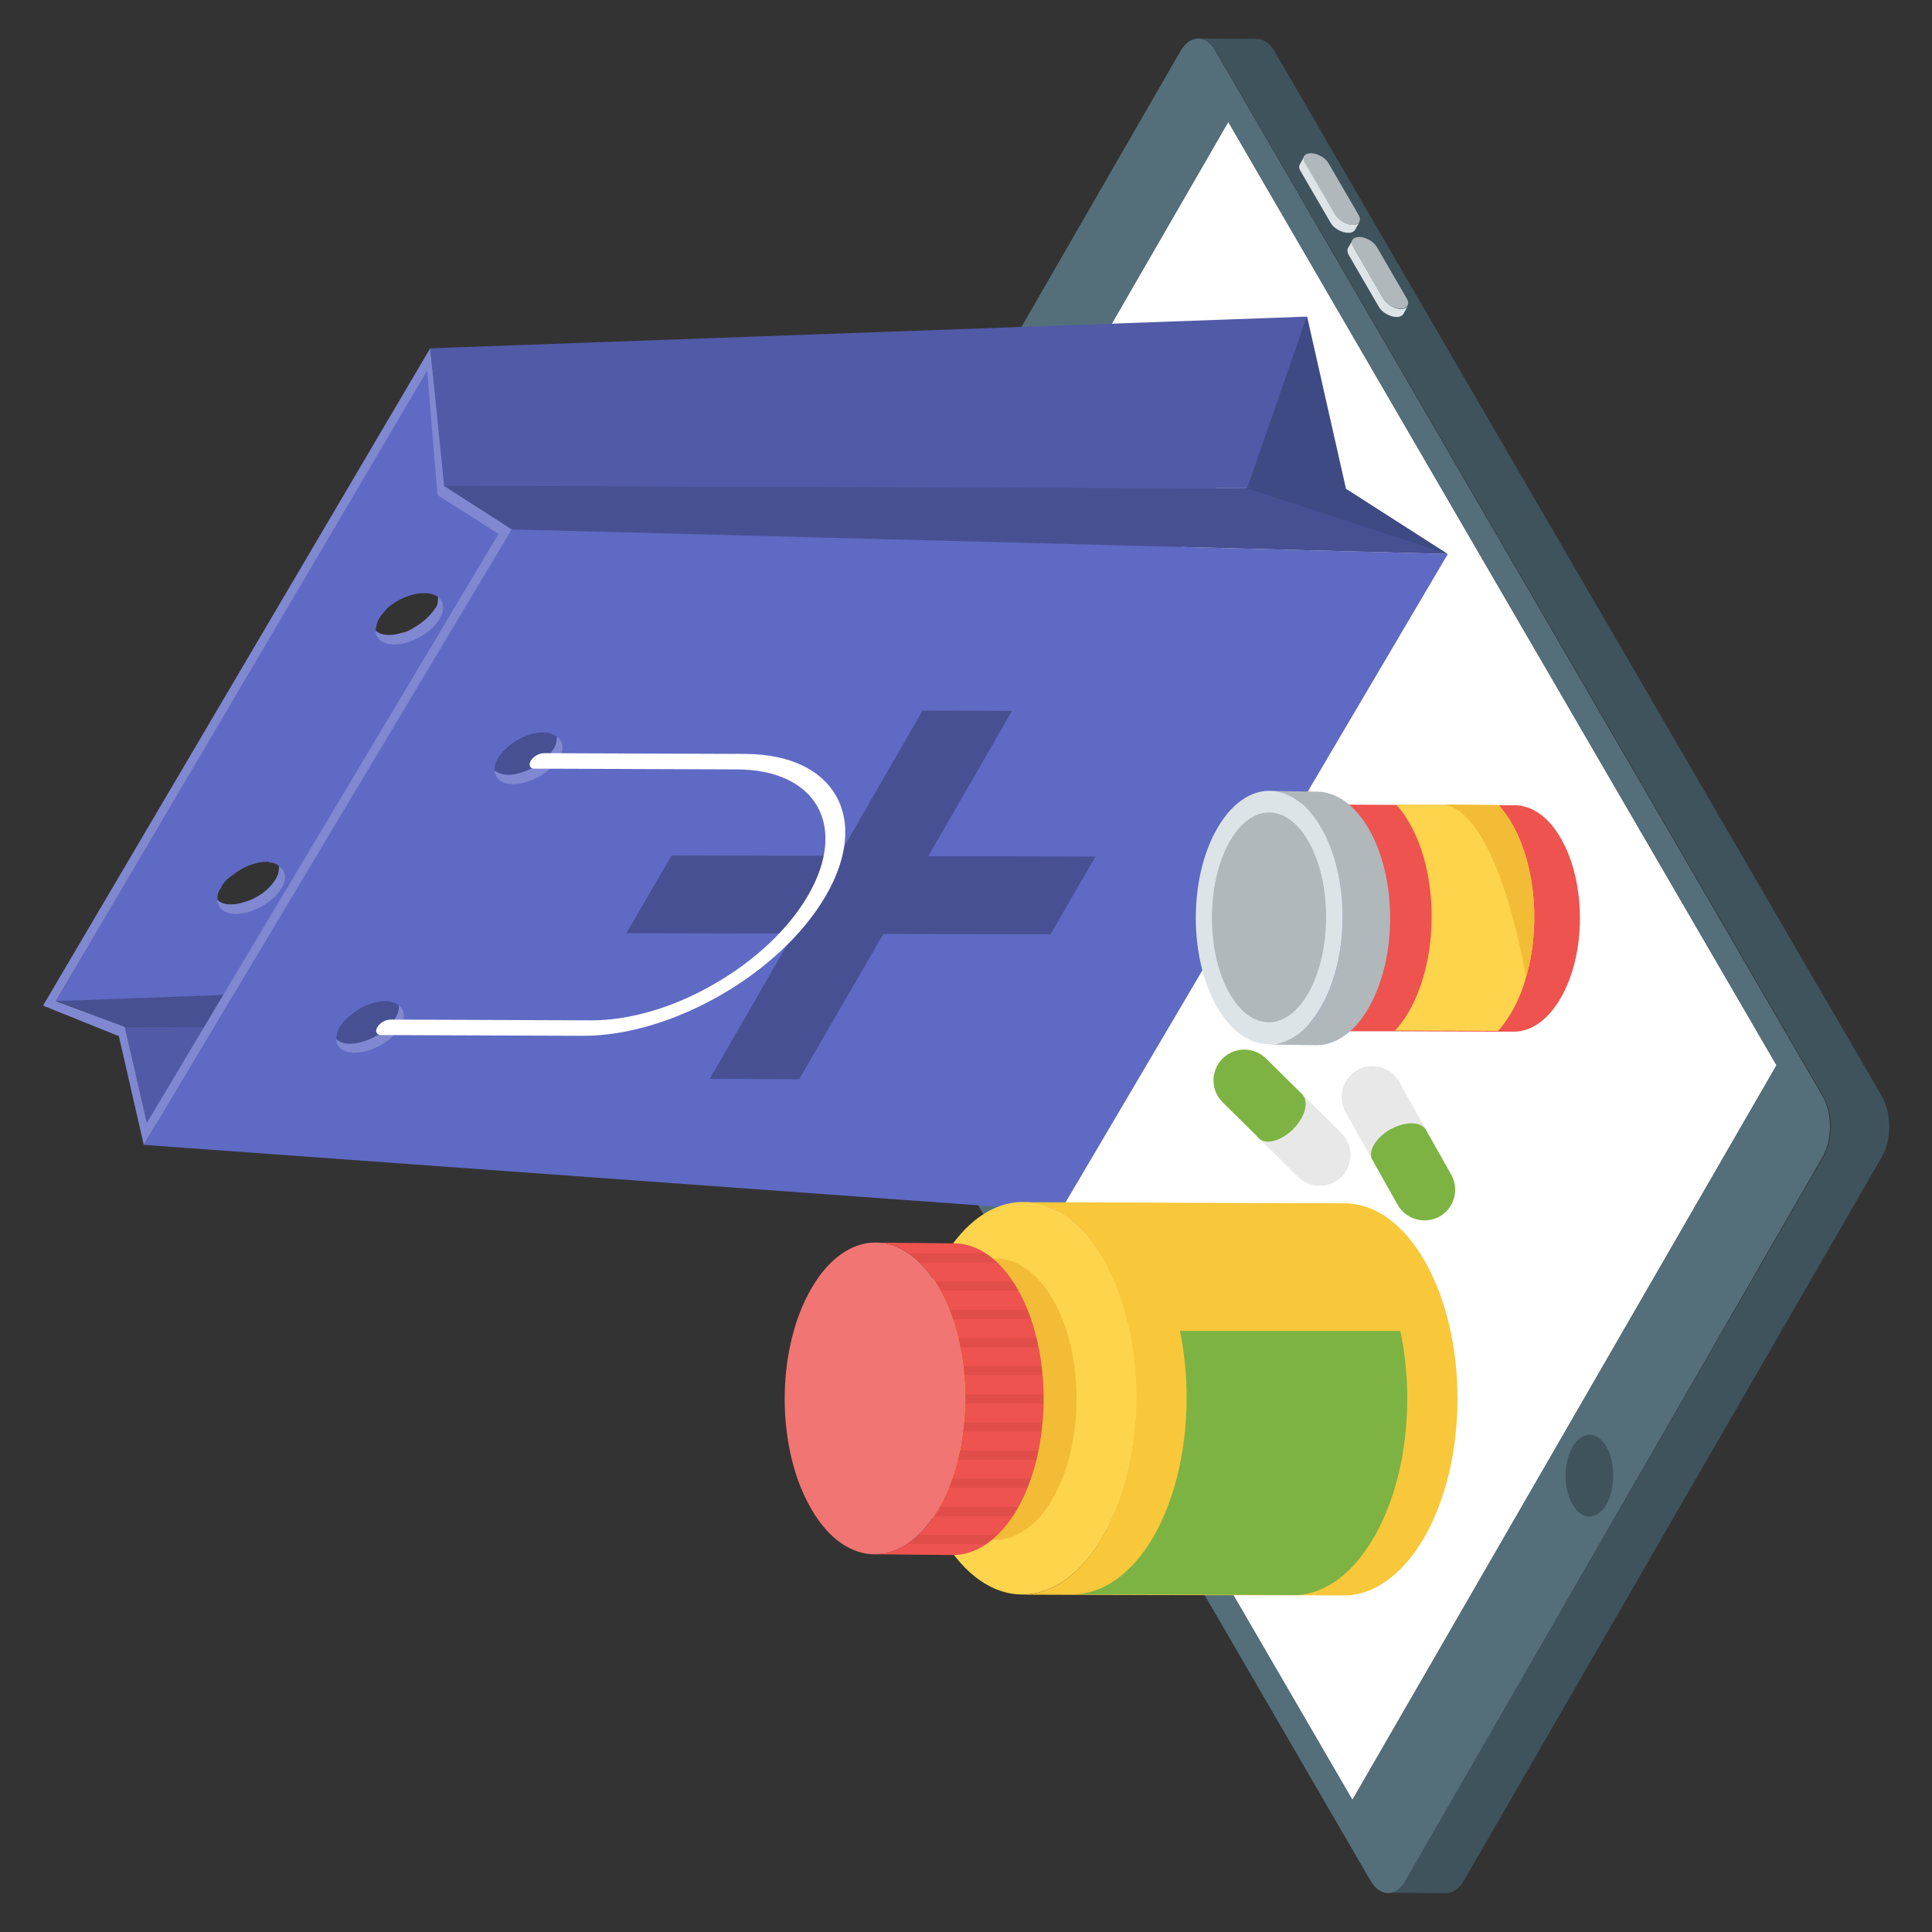 <?xml version="1.0" encoding="utf-8"?>
<!-- Generator: Adobe Illustrator 28.1.0, SVG Export Plug-In . SVG Version: 6.00 Build 0)  -->
<svg version="1.1" id="Layer_1" xmlns="http://www.w3.org/2000/svg" xmlns:xlink="http://www.w3.org/1999/xlink" x="0px" y="0px"
	 viewBox="0 0 512 512" style="enable-background:new 0 0 512 512;" xml:space="preserve">
<rect x="0" y="0" width="512" height="512" fill="#333333" stroke="none"/>
<style type="text/css">
	.st0{fill:#3F535C;}
	.st1{fill:#FFFFFF;}
	.st2{enable-background:new    ;}
	.st3{fill:#B0B8BC;}
	.st4{fill:#DDE4E7;}
	.st5{fill:#546F7A;}
	.st6{fill:#475093;}
	.st7{fill:#515AA7;}
	.st8{fill:#5F6AC4;}
	.st9{fill:#7F88D0;}
	.st10{fill:#C62F06;}
	.st11{fill:#3E4A84;}
	.st12{fill:#F9C73A;}
	.st13{fill:#FED44C;}
	.st14{fill:#F2BC36;}
	.st15{fill:#E8E8E8;}
	.st16{fill:#7DB343;}
	.st17{fill:#F17572;}
	.st18{fill:#EE534F;}
	.st19{opacity:0.2;fill:#B33E3B;enable-background:new    ;}
</style>
<g>
	<g>
		<g>
			<g>
				<path class="st0" d="M272.7,100.6c0.7-1.2,1.8-1.2,2.5,0c0.7,1.2,0.7,3.2,0,4.4L255,140c-0.7,1.3-1.8,1.2-2.5,0
					c-0.7-1.2-0.7-3.1,0-4.4L272.7,100.6z"/>
			</g>
			<g>
				<path class="st0" d="M416.8,383.4c2.4-4.2,6.4-4.3,8.9,0c2.5,4.2,2.5,11.1,0,15.3c-2.5,4.3-6.5,4.3-8.9,0.1
					C414.3,394.5,414.3,387.6,416.8,383.4z"/>
			</g>
			<g>
				<path class="st1" d="M325.5,32.3l145.3,250L358.4,477L213.1,227L325.5,32.3z"/>
			</g>
			<g>
				<path class="st0" d="M317.5,10.2l15.5,0.1c1.7,0,3.4,1,4.7,3.2l161,277c2.6,4.5,2.6,11.6,0,16.1L388,498.3
					c-1.3,2.3-3,3.4-4.7,3.4l-15.5-0.1c1.6,0,3.3-1.1,4.7-3.4l110.7-191.6c2.6-4.5,2.6-11.6,0-16.1l-161-277
					C320.9,11.4,319.2,10.2,317.5,10.2L317.5,10.2z"/>
			</g>
			<g>
				<g class="st2">
					<g>
						<path class="st3" d="M345.8,43.3c-0.9-1.5-0.2-2.7,1.6-2.7c0.9,0,1.8,0.3,2.7,0.8c0.9,0.5,1.6,1.2,2,1.9l7.9,13.6
							c0.9,1.5,0.2,2.7-1.6,2.7c-1.7,0-3.9-1.2-4.7-2.7L345.8,43.3z"/>
					</g>
				</g>
				<g class="st2">
					<g>
						<path class="st4" d="M357.3,65.6l1.2-2c-0.3,0.5-0.2,1.2,0.2,1.9l7.9,13.7c0.9,1.5,3,2.7,4.7,2.7c0.9,0,1.5-0.3,1.8-0.8
							l-1.2,2.1c-0.3,0.5-0.9,0.8-1.8,0.8c-1.7,0-3.9-1.2-4.7-2.7l-7.9-13.6C357,66.8,357,66.1,357.3,65.6L357.3,65.6z"/>
						<path class="st4" d="M345.7,41.4c-0.3,0.5-0.3,1.2,0.2,1.9l7.9,13.6c0.9,1.5,3,2.7,4.7,2.7c0.9,0,1.5-0.3,1.8-0.8l-1.2,2.1
							c-0.3,0.5-0.9,0.8-1.8,0.8c-1.7,0-3.9-1.2-4.7-2.7l-7.9-13.6c-0.5-0.8-0.5-1.4-0.2-1.9L345.7,41.4z"/>
					</g>
					<g>
						<path class="st3" d="M358.6,65.5c-0.9-1.5-0.2-2.7,1.6-2.7c0.9,0,1.8,0.3,2.7,0.8c0.9,0.5,1.6,1.2,2,1.9l7.9,13.6
							c0.9,1.5,0.1,2.7-1.6,2.7c-1.7,0-3.9-1.2-4.7-2.7L358.6,65.5z"/>
					</g>
				</g>
			</g>
			<g>
				<path class="st5" d="M312.8,13.6c2.6-4.5,6.8-4.5,9.3-0.1l160.9,277c2.6,4.5,2.6,11.6,0,16.1L372.5,498.3
					c-2.6,4.5-6.7,4.5-9.3,0.1l-160.9-277c-2.6-4.4-2.6-11.6,0-16.1L312.8,13.6z M470.8,282.3l-145.3-250L213.1,227l145.3,250
					L470.8,282.3z M425.7,398.7c2.4-4.2,2.4-11.1,0-15.3c-2.5-4.2-6.4-4.2-8.9,0c-2.5,4.3-2.5,11.1,0,15.3
					C419.2,403,423.2,402.9,425.7,398.7z M252.5,135.6c-0.7,1.3-0.7,3.2,0,4.4c0.7,1.2,1.8,1.3,2.5,0l20.2-35.1
					c0.7-1.2,0.7-3.2,0-4.4c-0.7-1.2-1.8-1.2-2.5,0L252.5,135.6z"/>
			</g>
		</g>
	</g>
	<g>
		<g>
			<g>
				<g>
					<g>
						<g class="st2">
							<g>
								<path class="st6" d="M14.8,265.2l232.4-8.4l25,16.1L33,272.1L14.8,265.2z"/>
							</g>
							<g>
								<path class="st7" d="M33,272.1l239.2,0.7l0.2,0.7l9.4,41.6l-243-17.5l-5.6-24.8L33,272.1z"/>
							</g>
							<g>
								<path class="st8" d="M113.1,98.1L14.8,265.3l232.3-8.5l98.6-167.1L113.1,98.1z M71.5,228.6c1.1,0,1.9,0.4,2.5,1v0.8
									c0,0.6-0.2,1.5-0.8,2.5c-1.7,2.9-4.9,5.2-8.5,6.2c-1.1,0.4-2.3,0.6-3.6,0.6c-1.5,0-2.5-0.4-3.4-1.2c-0.2-0.8,0-2.1,0.8-3.1
									c0.6-1.5,1.9-2.7,3.2-3.5c2.5-2.1,5.9-3.5,8.9-3.5C70.8,228.3,71,228.3,71.5,228.6L71.5,228.6z M116.1,158.2
									c0,1,0,1.9-0.6,3.1c-0.2,0-0.2,0.2-0.2,0.2c-1.3,1.9-3.2,3.5-5.3,4.8c-0.4,0.4-1.1,0.6-1.7,0.8c-0.4,0.4-1.1,0.4-1.7,0.6
									c-1.1,0.4-2.3,0.6-3.4,0.6c-1.7,0-2.7-0.4-3.6-1.2c0-0.8,0.2-1.9,0.8-3.1c0.6-1,1.5-1.9,2.3-2.9c2.7-2.3,6.3-3.9,9.7-3.9
									C114.2,157.2,115.3,157.6,116.1,158.2z"/>
							</g>
							<g>
								<path class="st7" d="M114,92.3l232.4-8.4l10.3,45.6l-239.1-0.8L114,92.3z"/>
							</g>
							<g>
								<path class="st8" d="M135.6,140.3l248.1,6.5L281,321L38.1,303.4L135.6,140.3z"/>
							</g>
							<g>
								<path class="st6" d="M178,226.7l44.3,0.1l22.2-38.5l23.7,0.1L246,226.9l44.3,0.1l-11.9,20.6l-44.3-0.1L211.8,286l-23.7-0.1
									l22.2-38.5l-44.3-0.1L178,226.7z"/>
							</g>
							<g>
								<path class="st6" d="M117.5,128.7l239.1,0.8l27,17.3l-248.1-6.5L117.5,128.7z"/>
							</g>
							<g>
								<path class="st9" d="M11.4,266.5l20.1,8.1l6.6,28.8l97.5-163.1l-17.9-11.5L114,92.3L11.4,266.5z M115.9,130.7l0.2,0.6
									l16,10.2L38.9,297.6l-5.7-24.9l-0.2-0.6l-18.2-6.8l98.4-167.1L115.9,130.7z"/>
							</g>
						</g>
					</g>
					<g>
						<path class="st9" d="M104.7,269.7c-2.2,3.8-7.7,6.8-12.1,6.8c-1.6,0-2.7-0.5-3.5-1.1c0.1,2.1,1.8,3.6,4.9,3.6
							c4.4,0,9.9-3.1,12.1-6.8c1.5-2.5,1.1-4.6-0.5-5.8C105.6,267.4,105.5,268.5,104.7,269.7L104.7,269.7z"/>
						<path class="st9" d="M146.7,198.5c-2.2,3.8-7.7,6.8-12.1,6.8c-1.6,0-2.7-0.5-3.5-1.1c0.1,2.1,1.8,3.6,4.9,3.6
							c4.4,0,9.8-3,12.1-6.8c1.5-2.5,1.1-4.6-0.5-5.8C147.6,196.1,147.5,197.2,146.7,198.5z"/>
						<g>
							<path class="st6" d="M92.7,276.6c1.2,0,2.4-0.2,3.6-0.6c3.4-1,6.8-3.4,8.4-6.1c0.1,0,0.1-0.1,0.1-0.1c0.7-1.3,1-2.3,0.9-3.4
								c-0.7-0.5-1.5-0.9-2.7-1c-0.2-0.1-0.5-0.1-0.8-0.1c-3,0-6.3,1.3-8.9,3.4v0.1c-1.4,0.9-2.5,2.1-3.3,3.4
								c-0.7,1.2-0.9,2.3-0.8,3.2C90,276.1,91.1,276.6,92.7,276.6L92.7,276.6z"/>
							<path class="st6" d="M134.6,205.3c1.3,0,2.6-0.2,3.9-0.7c3.4-1.1,6.5-3.4,8.1-6.1c0.1-0.1,0.1-0.2,0.2-0.2
								c0.6-1.2,0.8-2.2,0.7-3.1c-0.9-0.6-1.9-1.1-3.5-1.1H144c-3.3,0-7,1.6-9.7,4.1c-1,0.9-1.8,1.8-2.4,2.8
								c-0.7,1.2-0.9,2.3-0.8,3.2C132,204.8,133.1,205.3,134.6,205.3z"/>
						</g>
					</g>
					<g>
						<path class="st9" d="M74,229.6c1.7,1.2,2.1,3.3,0.6,5.8c-2.3,3.7-7.6,6.8-12.1,6.8c-3.2,0-4.9-1.7-4.9-3.7
							c0.8,0.8,1.9,1.2,3.4,1.2c1.3,0,2.5-0.2,3.6-0.6c3.6-1,6.8-3.3,8.5-6.2c0.6-1,0.8-1.9,0.8-2.5L74,229.6L74,229.6z"/>
						<path class="st9" d="M116.1,158.2c1.5,1.2,1.9,3.3,0.4,5.8c-2.1,3.7-7.6,6.8-12.1,6.8c-3,0-4.6-1.5-4.9-3.5
							c0.8,0.6,1.9,1,3.6,1c1.1,0,2.3-0.2,3.4-0.6c1.3-0.2,2.3-0.8,3.4-1.5c2.1-1.2,4-2.9,5.3-4.8c0,0,0-0.2,0.2-0.2
							C116.1,160.1,116.1,159.3,116.1,158.2z"/>
						<path class="st10" d="M110,166.3c-0.8,0.6-1.9,1-3,1.5c-0.2,0-0.2,0-0.4,0C107.9,167.6,108.9,167,110,166.3z"/>
					</g>
				</g>
				<path class="st11" d="M346.3,83.9l-15.8,45.5l53.1,17.4l-27-17.3L346.3,83.9z"/>
			</g>
		</g>
		<g>
			<path class="st1" d="M140.6,201.7c0.7-1.2,2.2-2.1,3.6-2.1l53.3,0.2c23.7,0.1,33.3,16.9,21.4,37.5
				c-11.9,20.6-40.8,37.3-64.5,37.2l-53.3-0.2c-1.3,0-1.8-0.9-1.1-2.1c0.7-1.2,2.2-2,3.5-2l53.3,0.2c10.6,0,22.3-3.7,32.6-9.7
				c10.4-6,19.5-14.3,24.8-23.5c5.3-9.2,5.8-17.5,2.4-23.5c-3.4-6-10.8-9.8-21.4-9.8l-53.3-0.2C140.5,203.8,140,202.9,140.6,201.7
				L140.6,201.7z"/>
		</g>
	</g>
	<g>
		<g>
			<g>
				<g>
					<g class="st2">
						<g>
							<path class="st12" d="M271.1,318.6l32.9,0.1l52.3,0.2c0.7,0,1.3,0,2,0.1c7,0.8,13.8,5.8,19.1,14.9
								c11.8,20.3,11.8,53.2,0,73.6c-5.3,9.2-12.2,14.3-19.1,15.2c-0.8,0.1-1.6,0.1-2.3,0.1l-52-0.1l-33.2-0.1
								c7.8,0,15.5-5.1,21.4-15.3c11.8-20.4,11.8-53.3,0-73.6C286.5,323.6,278.8,318.6,271.1,318.6L271.1,318.6z"/>
						</g>
						<g>
							<path class="st13" d="M249.7,333.9c11.8-20.4,30.8-20.5,42.6-0.2c11.8,20.2,11.8,53.2,0,73.5c-11.8,20.4-30.8,20.5-42.6,0.2
								C237.9,387.2,237.9,354.3,249.7,333.9L249.7,333.9z"/>
						</g>
					</g>
				</g>
			</g>
			<g>
				<g class="st2">
					<g>
						<path class="st14" d="M245.1,333.3l18.7,0.2c5.5,0,11,3.6,15.2,10.8c8.4,14.5,8.4,38.2,0,52.8c-4.2,7.4-9.8,11-15.4,11
							l-18.7-0.2c5.6,0,11.1-3.7,15.4-11c8.4-14.6,8.4-38.2,0-52.8C256.1,336.9,250.6,333.3,245.1,333.3z"/>
					</g>
				</g>
			</g>
		</g>
		<g>
			<path class="st15" d="M370.8,286.7l7.1,12.7l-14.2,8l-7.1-12.7c-2.2-3.9-0.8-8.9,3.1-11.1C363.6,281.4,368.6,282.7,370.8,286.7z"
				/>
			<g>
				<path class="st16" d="M374.2,297.7c1.8,0,3.1,0.7,3.7,1.7c0,0.1,0.1,0.2,0.1,0.2l6.6,11.7c2.2,3.9,0.8,8.9-3.1,11.1
					c-4.1,2.2-8.9,0.7-11.1-3.1l-6.7-11.9l0,0c-0.6-1-0.5-2.5,0.4-4C366,300.1,370.6,297.6,374.2,297.7L374.2,297.7z"/>
			</g>
		</g>
		<g>
			<path class="st15" d="M344,311.9l-10.3-10.2l11.5-11.6l10.3,10.2c3.2,3.2,3.2,8.3,0.1,11.5C352.4,315,347.2,315.1,344,311.9
				L344,311.9z"/>
			<path class="st16" d="M335.5,280.5l9.7,9.6l-11.5,11.6l-9.7-9.6c-3.2-3.2-3.2-8.3-0.1-11.5C327.1,277.4,332.2,277.3,335.5,280.5
				L335.5,280.5z"/>
			<g>
				<path class="st16" d="M337.7,302.3c-3.6,1-5.7-1.1-4.8-4.7c0.9-3.5,4.5-7.2,8.1-8.2c3.6-1,5.7,1.1,4.8,4.7
					C344.9,297.7,341.3,301.3,337.7,302.3L337.7,302.3z"/>
			</g>
		</g>
		<g>
			<g class="st2">
				<g>
					<path class="st17" d="M215,341.5c9.3-16.2,24.5-16.3,33.8-0.2c9.3,16.1,9.3,42.2,0,58.4c-9.3,16.2-24.5,16.3-33.8,0.2
						C205.6,383.8,205.6,357.7,215,341.5z"/>
				</g>
			</g>
		</g>
		<g>
			<g>
				<path class="st18" d="M232,329.3l20.8,0.2c6.1,0,12.2,4,16.8,12c9.3,16.1,9.3,42.2,0,58.4c-4.7,8.1-10.9,12.2-17,12.2l-20.8-0.2
					c6.2,0,12.3-4,17-12.2c9.3-16.2,9.3-42.3,0-58.4C244.2,333.3,238.1,329.3,232,329.3z"/>
			</g>
			<g>
				<path class="st19" d="M243.4,406.7h21c-1,1-2,1.8-3,2.5h-21C241.4,408.5,242.4,407.7,243.4,406.7z"/>
				<path class="st19" d="M249,399.3h20.8c-0.1,0.2-0.2,0.5-0.3,0.7c-0.4,0.7-0.7,1.2-1.1,1.8h-20.9c0.4-0.7,0.8-1.3,1.3-2
					C248.9,399.6,249,399.4,249,399.3z"/>
				<path class="st19" d="M252.4,391.8h20.8c-0.3,0.8-0.6,1.7-1,2.5h-20.8C251.8,393.5,252.1,392.6,252.4,391.8z"/>
				<path class="st19" d="M254.4,384.4h20.8c-0.2,0.8-0.3,1.6-0.5,2.5h-20.8C254.1,386,254.3,385.2,254.4,384.4z"/>
				<path class="st19" d="M255.5,376.9h20.7c0,0.8-0.1,1.7-0.2,2.5h-20.8C255.4,378.6,255.4,377.7,255.5,376.9z"/>
				<path class="st19" d="M255.8,369.5h20.7c0,0.8,0,1.6,0,2.5h-20.7C255.8,371.1,255.8,370.3,255.8,369.5z"/>
				<path class="st19" d="M255.3,362H276c0.1,0.8,0.2,1.6,0.2,2.5h-20.7C255.5,363.6,255.4,362.8,255.3,362L255.3,362z"/>
				<path class="st19" d="M253.9,354.6h20.7c0.2,0.8,0.4,1.6,0.5,2.5h-20.7C254.4,356.2,254.2,355.4,253.9,354.6z"/>
				<path class="st19" d="M251.6,347.1h20.7c0.4,0.8,0.7,1.6,1,2.5h-20.7C252.3,348.7,252,347.9,251.6,347.1z"/>
				<path class="st19" d="M247.8,339.6h20.6c0.4,0.6,0.8,1.2,1.2,1.8c0.1,0.2,0.2,0.4,0.3,0.6h-20.6c-0.1-0.3-0.3-0.5-0.4-0.8
					C248.5,340.7,248.1,340.2,247.8,339.6L247.8,339.6z"/>
				<path class="st19" d="M240.7,332.2h20.5c1.1,0.7,2.1,1.5,3.1,2.5h-20.6C242.8,333.7,241.8,332.9,240.7,332.2z"/>
			</g>
		</g>
		<g>
			<path class="st16" d="M312.7,352.7c3.8,18.3,1.5,39.7-7,54.5c-5.9,10.2-13.7,15.3-21.4,15.3l33.2,0.1l25.2,0.1
				c0.8,0,1.6,0,2.3-0.1c7-0.9,13.8-6,19.1-15.2c8.6-14.8,10.9-36.3,7-54.7H312.7z"/>
		</g>
	</g>
	<g>
		<g>
			<path class="st18" d="M350.1,213.2l20,0.1l27.1,0.1h4.2c4.4,0,8.9,2.9,12.2,8.7c6.8,11.7,6.8,30.7,0,42.4
				c-3.4,5.9-7.9,8.9-12.4,8.9h-4.1l-27.3-0.1l-19.9,0c4.5,0,9-3,12.4-8.9c6.8-11.8,6.8-30.8,0-42.4
				C358.9,216.1,354.4,213.2,350.1,213.2L350.1,213.2z"/>
		</g>
		<path class="st13" d="M370,213.2l13.5,0.1l13.6,0c1.3,1.4,2.4,3,3.5,4.8c6.4,11.1,7.7,27.6,3.8,40.9c-0.9,3.3-2.2,6.5-3.8,9.2
			c-1.1,1.9-2.3,3.6-3.6,5l-27.3-0.1c1.3-1.4,2.6-3.1,3.7-5.1c8-13.9,8-36.4,0-50.1C372.4,216.2,371.3,214.6,370,213.2L370,213.2z"
			/>
		<path class="st14" d="M383.1,213.2l14,0.2c1.3,1.4,2.4,3,3.5,4.8c6.4,11.1,7.7,27.6,3.8,40.9c0,0-6.5-41.6-21-45.8
			C383.4,213.2,383.3,213.2,383.1,213.2z"/>
		<g>
			<g>
				<path class="st9" d="M337.9,223.1c6.4-11.1,16.9-11.2,23.3-0.1c6.4,11.1,6.4,29.1,0,40.2c-6.4,11.1-16.8,11.2-23.3,0.1
					C331.5,252.3,331.5,234.3,337.9,223.1L337.9,223.1z"/>
			</g>
			<g>
				<path class="st3" d="M336.4,209.6l12.6,0.2c5,0,9.9,3.3,13.7,9.8c7.6,13.1,7.6,34.3,0,47.5c-3.8,6.6-8.8,9.9-13.9,9.9l-12.6-0.2
					c5,0,10-3.3,13.9-9.9c7.6-13.2,7.6-34.4,0-47.5C346.3,212.8,341.4,209.6,336.4,209.6L336.4,209.6z"/>
				<path class="st4" d="M322.6,219.5c7.6-13.2,19.9-13.2,27.5-0.2c7.6,13.1,7.6,34.3,0,47.5c-7.6,13.2-19.9,13.2-27.5,0.2
					C315,253.9,315,232.6,322.6,219.5z"/>
				<path class="st3" d="M325.6,223.5c5.9-10.9,15.5-10.9,21.4-0.1c5.9,10.8,5.9,28.4,0,39.3c-5.9,10.9-15.5,11-21.4,0.1
					C319.7,252.1,319.7,234.4,325.6,223.5z"/>
			</g>
		</g>
	</g>
</g>
</svg>
